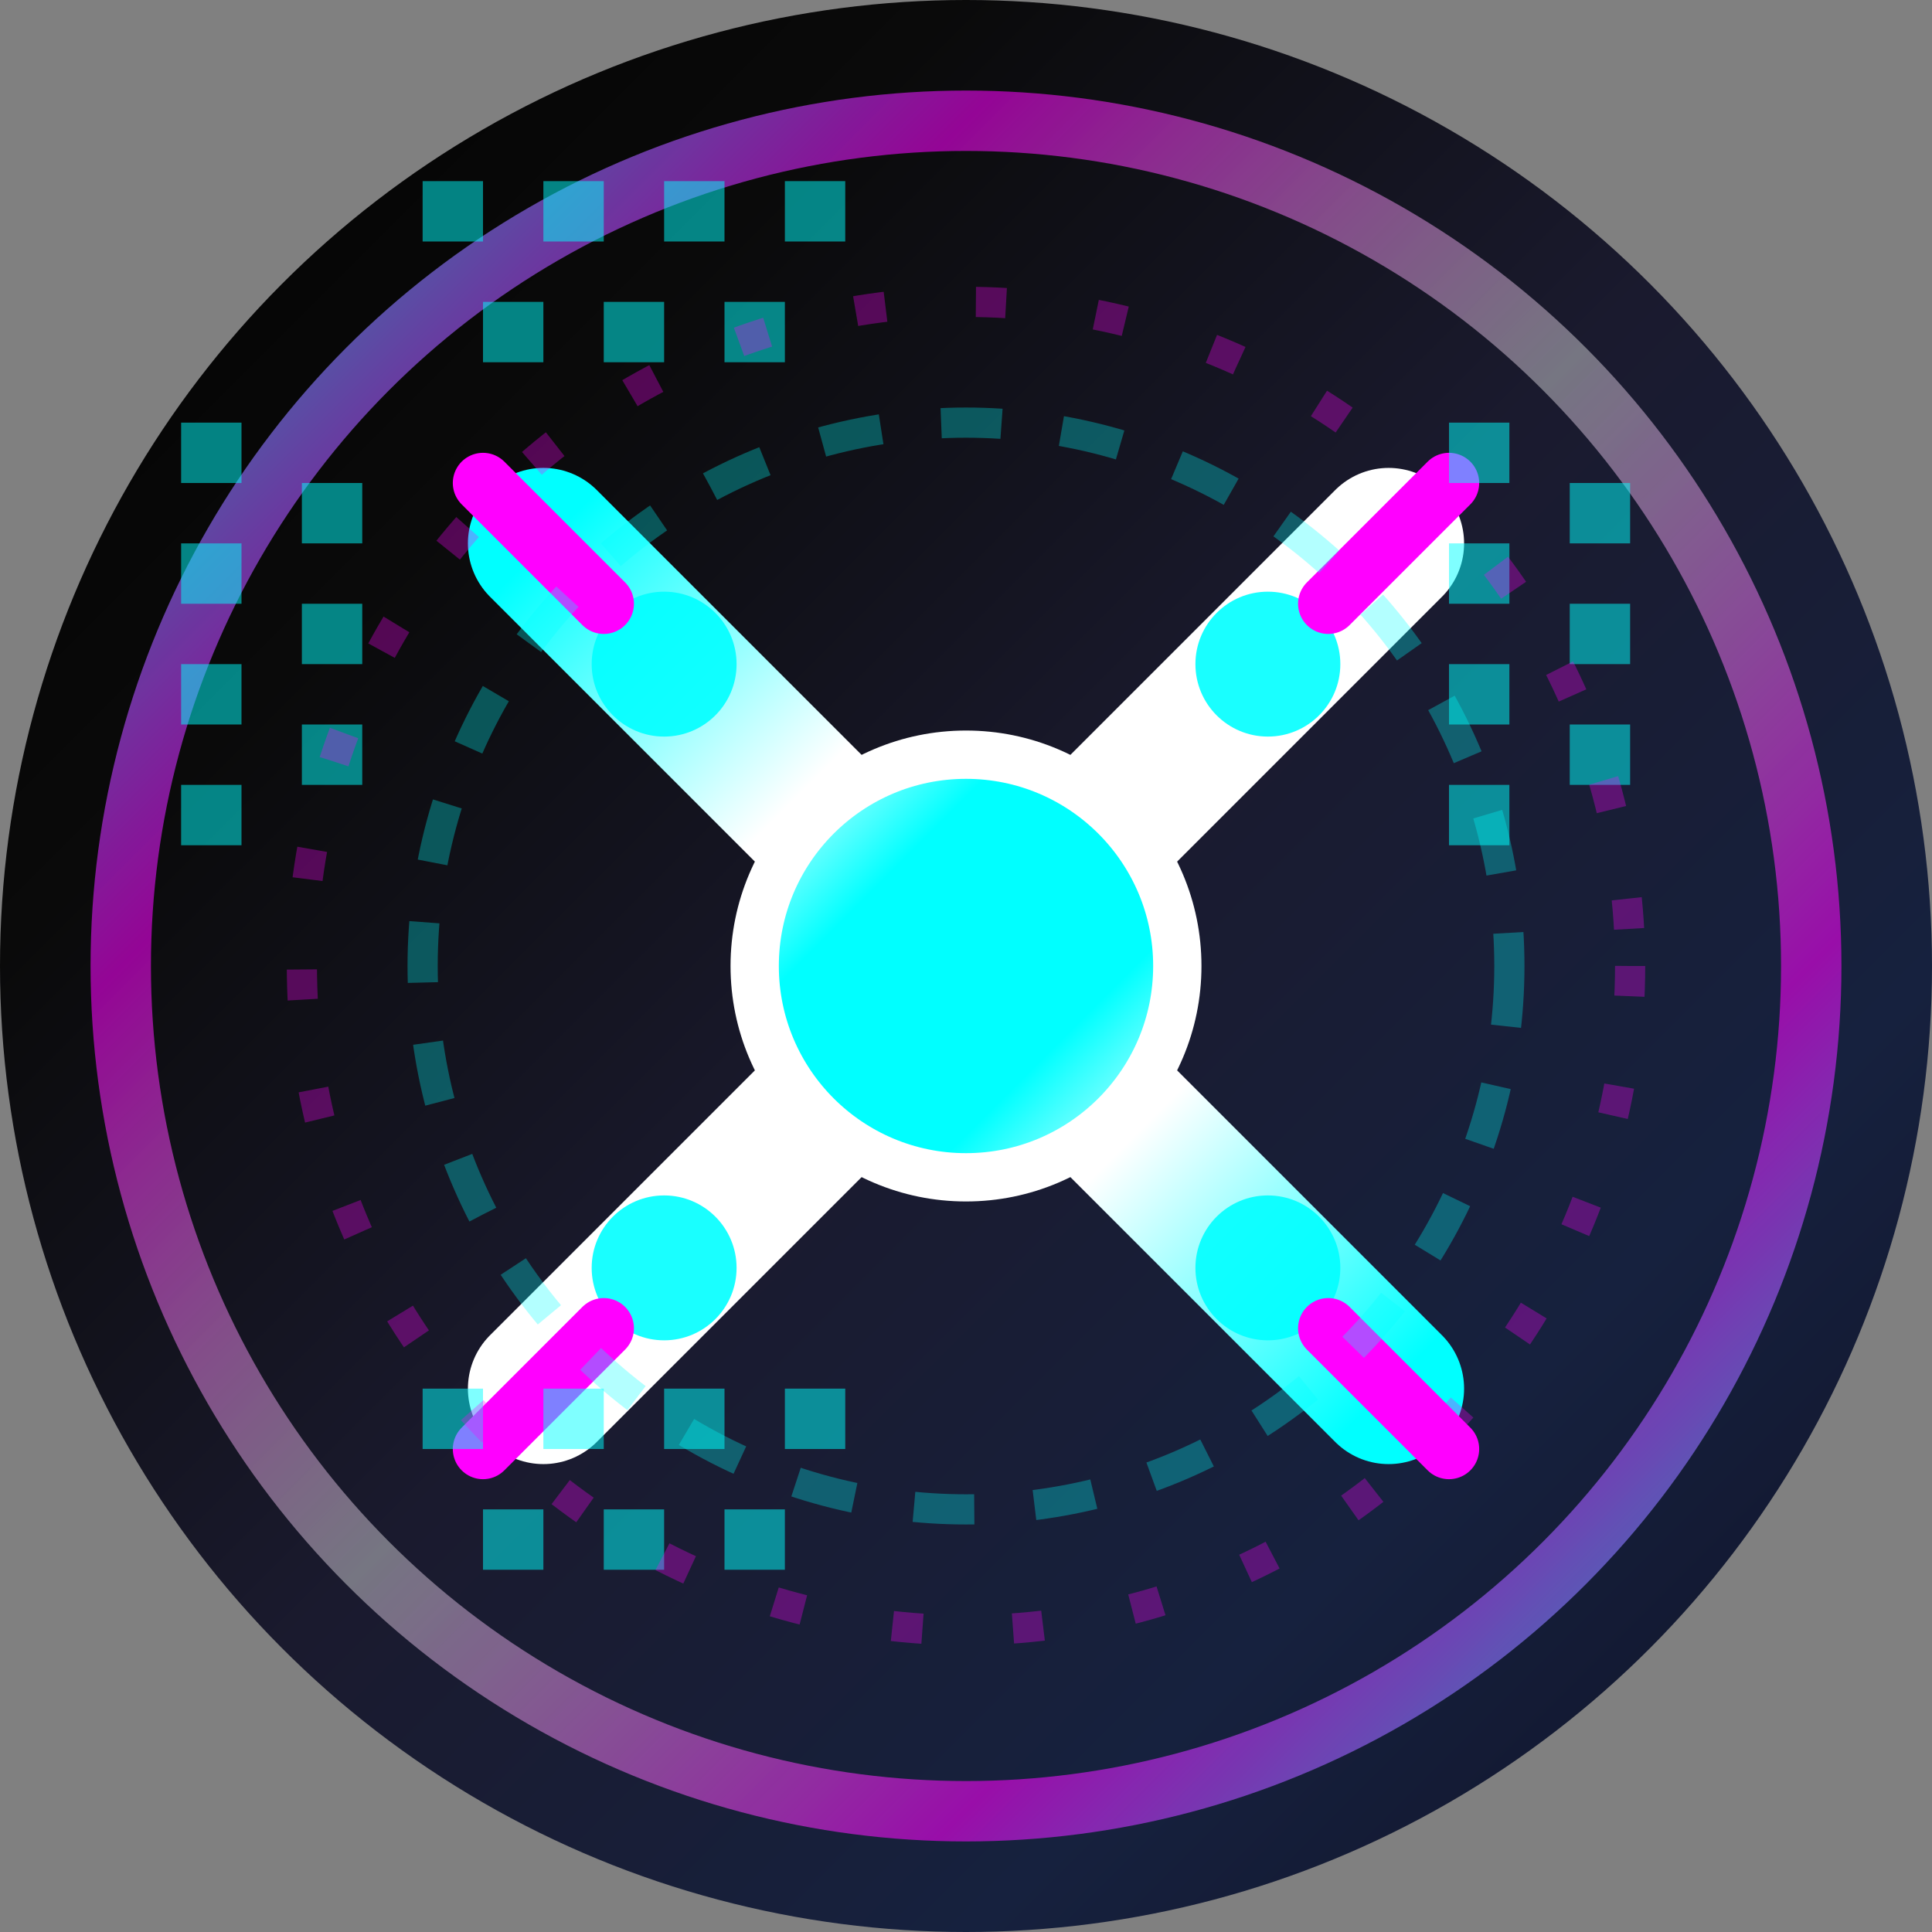 <svg width="32" height="32" viewBox="0 0 32 32" fill="none" xmlns="http://www.w3.org/2000/svg">
  <rect x="0" y="0" width="32" height="32" fill="#808080" stroke="none"/>
  <!-- Background circle with deep space gradient -->
  <circle cx="16" cy="16" r="16" fill="url(#gradient)" />

  <!-- Outer energy ring -->
  <circle cx="16" cy="16" r="14" fill="none" stroke="url(#energyRing)" stroke-width="1" opacity="0.8"/>

  <!-- Main X structure with enhanced futuristic styling -->
  <g transform="translate(16, 16)">
    <!-- X lines with energy gradient -->
    <line x1="-7" y1="-7" x2="7" y2="7" stroke="url(#xGradient)" stroke-width="2.5" stroke-linecap="round"/>
    <line x1="7" y1="-7" x2="-7" y2="7" stroke="url(#xGradient)" stroke-width="2.5" stroke-linecap="round"/>

    <!-- Central energy core -->
    <circle cx="0" cy="0" r="3.5" fill="url(#coreGradient)" stroke="white" stroke-width="0.8"/>

    <!-- Futuristic nodes with glow -->
    <circle cx="-5" cy="-5" r="1.2" fill="#00ffff" opacity="0.9"/>
    <circle cx="5" cy="-5" r="1.2" fill="#00ffff" opacity="0.9"/>
    <circle cx="-5" cy="5" r="1.2" fill="#00ffff" opacity="0.9"/>
    <circle cx="5" cy="5" r="1.2" fill="#00ffff" opacity="0.9"/>

    <!-- Corner energy spikes -->
    <line x1="-8" y1="-8" x2="-6" y2="-6" stroke="#ff00ff" stroke-width="1" stroke-linecap="round"/>
    <line x1="8" y1="-8" x2="6" y2="-6" stroke="#ff00ff" stroke-width="1" stroke-linecap="round"/>
    <line x1="-8" y1="8" x2="-6" y2="6" stroke="#ff00ff" stroke-width="1" stroke-linecap="round"/>
    <line x1="8" y1="8" x2="6" y2="6" stroke="#ff00ff" stroke-width="1" stroke-linecap="round"/>
  </g>

  <!-- Advanced AI Circuit patterns -->
  <g opacity="0.5">
    <!-- Top circuit cluster -->
    <rect x="7" y="3" width="1" height="1" fill="#00ffff"/>
    <rect x="9" y="3" width="1" height="1" fill="#00ffff"/>
    <rect x="11" y="3" width="1" height="1" fill="#00ffff"/>
    <rect x="13" y="3" width="1" height="1" fill="#00ffff"/>
    <rect x="8" y="5" width="1" height="1" fill="#00ffff"/>
    <rect x="10" y="5" width="1" height="1" fill="#00ffff"/>
    <rect x="12" y="5" width="1" height="1" fill="#00ffff"/>

    <!-- Bottom circuit cluster -->
    <rect x="7" y="23" width="1" height="1" fill="#00ffff"/>
    <rect x="9" y="23" width="1" height="1" fill="#00ffff"/>
    <rect x="11" y="23" width="1" height="1" fill="#00ffff"/>
    <rect x="13" y="23" width="1" height="1" fill="#00ffff"/>
    <rect x="8" y="25" width="1" height="1" fill="#00ffff"/>
    <rect x="10" y="25" width="1" height="1" fill="#00ffff"/>
    <rect x="12" y="25" width="1" height="1" fill="#00ffff"/>

    <!-- Left circuit cluster -->
    <rect x="3" y="7" width="1" height="1" fill="#00ffff"/>
    <rect x="3" y="9" width="1" height="1" fill="#00ffff"/>
    <rect x="3" y="11" width="1" height="1" fill="#00ffff"/>
    <rect x="3" y="13" width="1" height="1" fill="#00ffff"/>
    <rect x="5" y="8" width="1" height="1" fill="#00ffff"/>
    <rect x="5" y="10" width="1" height="1" fill="#00ffff"/>
    <rect x="5" y="12" width="1" height="1" fill="#00ffff"/>

    <!-- Right circuit cluster -->
    <rect x="24" y="7" width="1" height="1" fill="#00ffff"/>
    <rect x="24" y="9" width="1" height="1" fill="#00ffff"/>
    <rect x="24" y="11" width="1" height="1" fill="#00ffff"/>
    <rect x="24" y="13" width="1" height="1" fill="#00ffff"/>
    <rect x="26" y="8" width="1" height="1" fill="#00ffff"/>
    <rect x="26" y="10" width="1" height="1" fill="#00ffff"/>
    <rect x="26" y="12" width="1" height="1" fill="#00ffff"/>
  </g>

  <!-- Holographic grid effects -->
  <g opacity="0.3">
    <circle cx="16" cy="16" r="9" fill="none" stroke="#00ffff" stroke-width="0.5" stroke-dasharray="1,1"/>
    <circle cx="16" cy="16" r="11" fill="none" stroke="#ff00ff" stroke-width="0.5" stroke-dasharray="0.5,1.5"/>
  </g>

  <!-- Gradient definitions -->
  <defs>
    <linearGradient id="gradient" x1="0%" y1="0%" x2="100%" y2="100%">
      <stop offset="0%" style="stop-color:#000000;stop-opacity:1" />
      <stop offset="25%" style="stop-color:#0a0a0a;stop-opacity:1" />
      <stop offset="50%" style="stop-color:#1a1a2e;stop-opacity:1" />
      <stop offset="75%" style="stop-color:#16213e;stop-opacity:1" />
      <stop offset="100%" style="stop-color:#0f0f23;stop-opacity:1" />
    </linearGradient>

    <linearGradient id="xGradient" x1="0%" y1="0%" x2="100%" y2="100%">
      <stop offset="0%" style="stop-color:#00ffff;stop-opacity:1" />
      <stop offset="30%" style="stop-color:#ffffff;stop-opacity:1" />
      <stop offset="70%" style="stop-color:#ffffff;stop-opacity:1" />
      <stop offset="100%" style="stop-color:#00ffff;stop-opacity:1" />
    </linearGradient>

    <linearGradient id="coreGradient" x1="0%" y1="0%" x2="100%" y2="100%">
      <stop offset="0%" style="stop-color:#ffffff;stop-opacity:1" />
      <stop offset="30%" style="stop-color:#00ffff;stop-opacity:1" />
      <stop offset="70%" style="stop-color:#00ffff;stop-opacity:1" />
      <stop offset="100%" style="stop-color:#ffffff;stop-opacity:1" />
    </linearGradient>

    <linearGradient id="energyRing" x1="0%" y1="0%" x2="100%" y2="100%">
      <stop offset="0%" style="stop-color:#00ffff;stop-opacity:0.9" />
      <stop offset="25%" style="stop-color:#ff00ff;stop-opacity:0.7" />
      <stop offset="50%" style="stop-color:#ffffff;stop-opacity:0.5" />
      <stop offset="75%" style="stop-color:#ff00ff;stop-opacity:0.7" />
      <stop offset="100%" style="stop-color:#00ffff;stop-opacity:0.9" />
    </linearGradient>
  </defs>
</svg>
